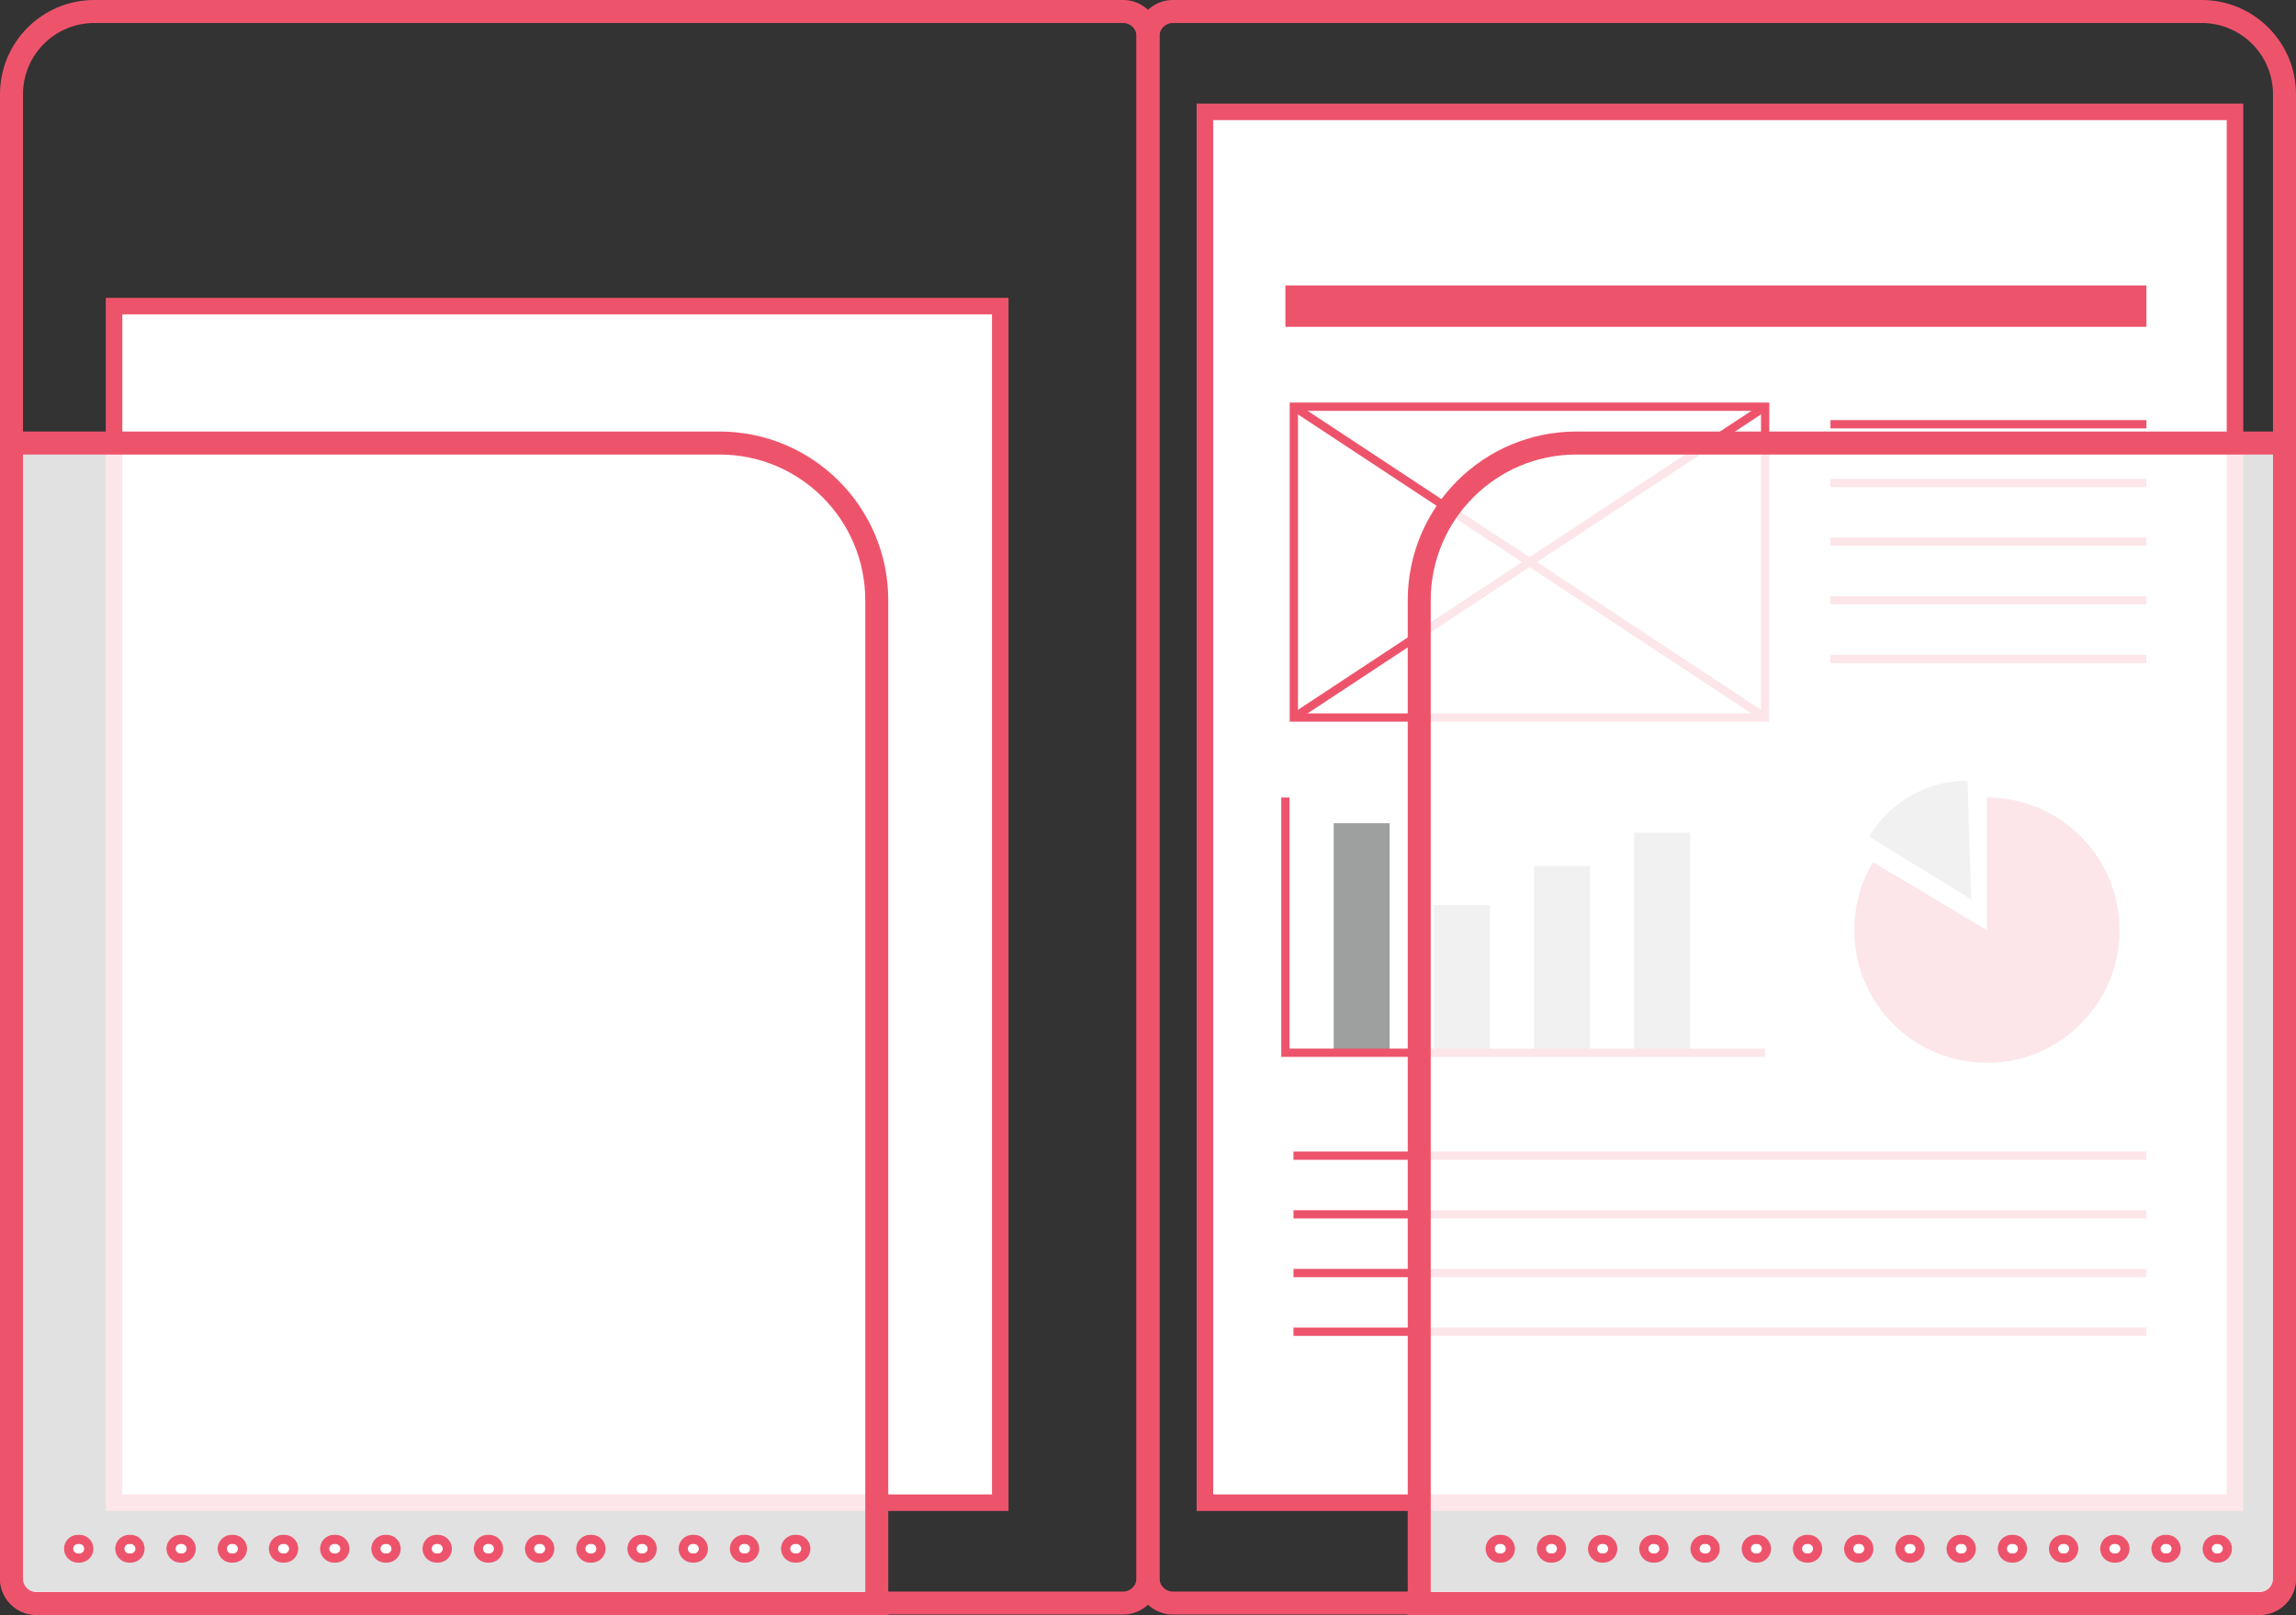 <?xml version="1.0" encoding="utf-8"?>
<!-- Generator: Adobe Illustrator 22.1.0, SVG Export Plug-In . SVG Version: 6.00 Build 0)  -->
<svg version="1.1" id="レイヤー_1" xmlns="http://www.w3.org/2000/svg" xmlns:xlink="http://www.w3.org/1999/xlink" x="0px"
	 y="0px" viewBox="0 0 249.642 175.553" style="enable-background:new 0 0 249.642 175.553;" xml:space="preserve">
<rect x="0" y="0" width="249.642" height="175.553" fill="#333333" stroke="none"/>
<g>
	<path style="fill:none;stroke:#ED546C;stroke-width:2.5;stroke-miterlimit:10;" d="M1.25,171.549
		c0,1.491,1.209,2.7,2.7,2.7h118.171c1.491,0,2.7-1.209,2.7-2.7V3.95
		c0-1.491-1.209-2.7-2.7-2.7H10.25c-4.971,0-9,4.029-9,9V171.549z"/>
	<path style="fill:none;stroke:#ED546C;stroke-width:2.5;stroke-miterlimit:10;" d="M248.392,10.25c0-4.971-4.029-9-9-9
		H127.521c-1.491,0-2.7,1.209-2.7,2.7v167.599c0,1.491,1.209,2.7,2.7,2.7
		h118.171c1.491,0,2.7-1.209,2.7-2.7V10.25z"/>
	<g>
		
			<rect x="131.009" y="12.158" style="fill:#FFFFFF;stroke:#ED546C;stroke-width:1.8;stroke-miterlimit:10;" width="112" height="151.184"/>
		<g>
			<path style="fill:#9E9F9F;" d="M203.217,90.942c2.177-3.64,6.158-6.077,10.707-6.077
				l0.404,12.888L203.217,90.942z"/>
		</g>
		<g>
			<path style="fill:#ED546C;" d="M203.651,93.716c-1.293,2.161-2.036,4.689-2.036,7.391
				c0,7.963,6.456,14.419,14.419,14.419s14.419-6.456,14.419-14.419
				s-6.456-14.419-14.419-14.419v14.419L203.651,93.716z"/>
		</g>
		
			<rect x="140.677" y="44.208" style="fill:none;stroke:#ED546C;stroke-width:0.9;stroke-miterlimit:10;" width="51.246" height="33.786"/>
		
			<line style="fill:none;stroke:#ED546C;stroke-width:0.9;stroke-miterlimit:10;" x1="191.923" y1="44.208" x2="140.677" y2="77.994"/>
		
			<line style="fill:none;stroke:#ED546C;stroke-width:0.9;stroke-miterlimit:10;" x1="191.923" y1="77.994" x2="140.677" y2="44.208"/>
		<g>
			<rect x="145.011" y="89.485" style="fill:#9E9F9F;" width="6.084" height="24.947"/>
		</g>
		<g>
			<rect x="155.9" y="98.379" style="fill:#9E9F9F;" width="6.084" height="16.053"/>
		</g>
		<g>
			<rect x="166.788" y="94.126" style="fill:#9E9F9F;" width="6.084" height="20.306"/>
		</g>
		<g>
			<rect x="177.677" y="90.51" style="fill:#9E9F9F;" width="6.084" height="23.922"/>
		</g>
		<polyline style="fill:none;stroke:#ED546C;stroke-width:0.9;stroke-miterlimit:10;" points="139.76,86.688 
			139.76,114.432 191.923,114.432 		"/>
		
			<line style="fill:none;stroke:#ED546C;stroke-width:0.9;stroke-miterlimit:10;" x1="199.024" y1="46.116" x2="233.378" y2="46.116"/>
		
			<line style="fill:none;stroke:#ED546C;stroke-width:0.9;stroke-miterlimit:10;" x1="199.024" y1="52.496" x2="233.378" y2="52.496"/>
		
			<line style="fill:none;stroke:#ED546C;stroke-width:0.9;stroke-miterlimit:10;" x1="199.024" y1="58.876" x2="233.378" y2="58.876"/>
		
			<line style="fill:none;stroke:#ED546C;stroke-width:0.9;stroke-miterlimit:10;" x1="199.024" y1="65.256" x2="233.378" y2="65.256"/>
		
			<line style="fill:none;stroke:#ED546C;stroke-width:0.9;stroke-miterlimit:10;" x1="199.024" y1="71.636" x2="233.378" y2="71.636"/>
		
			<line style="fill:none;stroke:#ED546C;stroke-width:0.9;stroke-miterlimit:10;" x1="140.641" y1="125.618" x2="233.378" y2="125.618"/>
		
			<line style="fill:none;stroke:#ED546C;stroke-width:0.9;stroke-miterlimit:10;" x1="140.641" y1="131.998" x2="233.378" y2="131.998"/>
		
			<line style="fill:none;stroke:#ED546C;stroke-width:0.9;stroke-miterlimit:10;" x1="140.641" y1="138.378" x2="233.378" y2="138.378"/>
		
			<line style="fill:none;stroke:#ED546C;stroke-width:0.9;stroke-miterlimit:10;" x1="140.641" y1="144.758" x2="233.378" y2="144.758"/>
		
			<line style="fill:none;stroke:#ED546C;stroke-width:4.5;stroke-miterlimit:10;" x1="139.76" y1="33.276" x2="233.378" y2="33.276"/>
	</g>
	<path style="opacity:0.85;fill:#FFFFFF;" d="M154.311,174.303h91.381
		c1.491,0,2.7-1.209,2.7-2.7V48.156h-76.981
		c-9.444,0-17.1,7.656-17.1,17.1V174.303z"/>
	<path style="fill:none;stroke:#ED546C;stroke-width:2.5;stroke-miterlimit:10;" d="M154.311,174.303h91.381
		c1.491,0,2.7-1.209,2.7-2.7V48.156h-76.981
		c-9.444,0-17.1,7.656-17.1,17.1V174.303z"/>
	<path style="fill:#FFFFFF;stroke:#ED546C;stroke-miterlimit:10;" d="M163.206,169.358h-0.169
		c-0.559,0-1.012-0.454-1.012-1.012s0.454-1.012,1.012-1.012h0.169
		c0.559,0,1.013,0.454,1.013,1.012S163.765,169.358,163.206,169.358z"/>
	<path style="fill:#FFFFFF;stroke:#ED546C;stroke-miterlimit:10;" d="M168.774,169.358h-0.169
		c-0.559,0-1.012-0.454-1.012-1.012s0.454-1.012,1.012-1.012h0.169
		c0.559,0,1.012,0.454,1.012,1.012S169.333,169.358,168.774,169.358z"/>
	<path style="fill:#FFFFFF;stroke:#ED546C;stroke-miterlimit:10;" d="M174.343,169.358h-0.169
		c-0.559,0-1.012-0.454-1.012-1.012s0.454-1.012,1.012-1.012h0.169
		c0.559,0,1.012,0.454,1.012,1.012S174.902,169.358,174.343,169.358z"/>
	<path style="fill:#FFFFFF;stroke:#ED546C;stroke-miterlimit:10;" d="M179.912,169.358h-0.169
		c-0.559,0-1.012-0.454-1.012-1.012s0.454-1.012,1.012-1.012h0.169
		c0.559,0,1.012,0.454,1.012,1.012S180.471,169.358,179.912,169.358z"/>
	<path style="fill:#FFFFFF;stroke:#ED546C;stroke-miterlimit:10;" d="M185.481,169.358h-0.169
		c-0.559,0-1.013-0.454-1.013-1.012s0.454-1.012,1.013-1.012h0.169
		c0.559,0,1.012,0.454,1.012,1.012S186.04,169.358,185.481,169.358z"/>
	<path style="fill:#FFFFFF;stroke:#ED546C;stroke-miterlimit:10;" d="M191.049,169.358h-0.169
		c-0.559,0-1.012-0.454-1.012-1.012s0.454-1.012,1.012-1.012h0.169
		c0.559,0,1.013,0.454,1.013,1.012S191.608,169.358,191.049,169.358z"/>
	<path style="fill:#FFFFFF;stroke:#ED546C;stroke-miterlimit:10;" d="M196.618,169.358h-0.169
		c-0.559,0-1.012-0.454-1.012-1.012s0.454-1.012,1.012-1.012h0.169
		c0.559,0,1.012,0.454,1.012,1.012S197.177,169.358,196.618,169.358z"/>
	<path style="fill:#FFFFFF;stroke:#ED546C;stroke-miterlimit:10;" d="M202.187,169.358h-0.169
		c-0.559,0-1.012-0.454-1.012-1.012s0.454-1.012,1.012-1.012h0.169
		c0.559,0,1.012,0.454,1.012,1.012S202.746,169.358,202.187,169.358z"/>
	<path style="fill:#FFFFFF;stroke:#ED546C;stroke-miterlimit:10;" d="M207.756,169.358h-0.169
		c-0.559,0-1.012-0.454-1.012-1.012s0.454-1.012,1.012-1.012h0.169
		c0.559,0,1.012,0.454,1.012,1.012S208.315,169.358,207.756,169.358z"/>
	<path style="fill:#FFFFFF;stroke:#ED546C;stroke-miterlimit:10;" d="M213.324,169.358h-0.169
		c-0.559,0-1.013-0.454-1.013-1.012s0.454-1.012,1.013-1.012h0.169
		c0.559,0,1.012,0.454,1.012,1.012S213.883,169.358,213.324,169.358z"/>
	<path style="fill:#FFFFFF;stroke:#ED546C;stroke-miterlimit:10;" d="M218.893,169.358h-0.169
		c-0.559,0-1.012-0.454-1.012-1.012s0.454-1.012,1.012-1.012h0.169
		c0.559,0,1.013,0.454,1.013,1.012S219.452,169.358,218.893,169.358z"/>
	
		<rect x="12.402" y="33.276" style="fill:#FFFFFF;stroke:#ED546C;stroke-width:1.8;stroke-miterlimit:10;" width="96.355" height="130.065"/>
	<path style="fill:#FFFFFF;stroke:#ED546C;stroke-miterlimit:10;" d="M224.462,169.358h-0.169
		c-0.559,0-1.012-0.454-1.012-1.012s0.454-1.012,1.012-1.012h0.169
		c0.559,0,1.012,0.454,1.012,1.012S225.021,169.358,224.462,169.358z"/>
	<path style="fill:#FFFFFF;stroke:#ED546C;stroke-miterlimit:10;" d="M230.031,169.358h-0.169
		c-0.559,0-1.012-0.454-1.012-1.012s0.454-1.012,1.012-1.012h0.169
		c0.559,0,1.012,0.454,1.012,1.012S230.59,169.358,230.031,169.358z"/>
	<path style="fill:#FFFFFF;stroke:#ED546C;stroke-miterlimit:10;" d="M235.599,169.358h-0.169
		c-0.559,0-1.012-0.454-1.012-1.012s0.454-1.012,1.012-1.012h0.169
		c0.559,0,1.012,0.454,1.012,1.012S236.158,169.358,235.599,169.358z"/>
	<path style="fill:#FFFFFF;stroke:#ED546C;stroke-miterlimit:10;" d="M241.168,169.358h-0.169
		c-0.559,0-1.013-0.454-1.013-1.012s0.454-1.012,1.013-1.012h0.169
		c0.559,0,1.012,0.454,1.012,1.012S241.727,169.358,241.168,169.358z"/>
	<path style="opacity:0.85;fill:#FFFFFF;" d="M95.331,174.303H3.95c-1.491,0-2.7-1.209-2.7-2.7V48.156
		h76.981c9.444,0,17.1,7.656,17.1,17.1V174.303z"/>
	<path style="fill:none;stroke:#ED546C;stroke-width:2.5;stroke-miterlimit:10;" d="M95.331,174.303H3.95
		c-1.491,0-2.7-1.209-2.7-2.7V48.156h76.981c9.444,0,17.1,7.656,17.1,17.1
		V174.303z"/>
	<path style="fill:#FFFFFF;stroke:#ED546C;stroke-miterlimit:10;" d="M86.436,169.358h0.169
		c0.559,0,1.013-0.454,1.013-1.012s-0.454-1.012-1.013-1.012h-0.169
		c-0.559,0-1.013,0.454-1.013,1.012S85.877,169.358,86.436,169.358z"/>
	<path style="fill:#FFFFFF;stroke:#ED546C;stroke-miterlimit:10;" d="M80.867,169.358h0.169
		c0.559,0,1.012-0.454,1.012-1.012s-0.454-1.012-1.012-1.012h-0.169
		c-0.559,0-1.013,0.454-1.013,1.012S80.308,169.358,80.867,169.358z"/>
	<path style="fill:#FFFFFF;stroke:#ED546C;stroke-miterlimit:10;" d="M75.299,169.358h0.169
		c0.559,0,1.012-0.454,1.012-1.012s-0.454-1.012-1.012-1.012h-0.169
		c-0.559,0-1.012,0.454-1.012,1.012S74.74,169.358,75.299,169.358z"/>
	<path style="fill:#FFFFFF;stroke:#ED546C;stroke-miterlimit:10;" d="M69.73,169.358h0.169
		c0.559,0,1.012-0.454,1.012-1.012s-0.454-1.012-1.012-1.012h-0.169
		c-0.559,0-1.012,0.454-1.012,1.012S69.171,169.358,69.73,169.358z"/>
	<path style="fill:#FFFFFF;stroke:#ED546C;stroke-miterlimit:10;" d="M64.161,169.358h0.169
		c0.559,0,1.013-0.454,1.013-1.012s-0.454-1.012-1.013-1.012h-0.169
		c-0.559,0-1.013,0.454-1.013,1.012S63.602,169.358,64.161,169.358z"/>
	<path style="fill:#FFFFFF;stroke:#ED546C;stroke-miterlimit:10;" d="M58.592,169.358h0.169
		c0.559,0,1.013-0.454,1.013-1.012s-0.454-1.012-1.013-1.012h-0.169
		c-0.559,0-1.012,0.454-1.012,1.012S58.033,169.358,58.592,169.358z"/>
	<path style="fill:#FFFFFF;stroke:#ED546C;stroke-miterlimit:10;" d="M53.024,169.358h0.169
		c0.559,0,1.013-0.454,1.013-1.012s-0.454-1.012-1.013-1.012h-0.169
		c-0.559,0-1.013,0.454-1.013,1.012S52.465,169.358,53.024,169.358z"/>
	<path style="fill:#FFFFFF;stroke:#ED546C;stroke-miterlimit:10;" d="M47.455,169.358h0.169
		c0.559,0,1.013-0.454,1.013-1.012s-0.454-1.012-1.013-1.012h-0.169
		c-0.559,0-1.013,0.454-1.013,1.012S46.896,169.358,47.455,169.358z"/>
	<path style="fill:#FFFFFF;stroke:#ED546C;stroke-miterlimit:10;" d="M41.886,169.358h0.169
		c0.559,0,1.013-0.454,1.013-1.012s-0.454-1.012-1.013-1.012h-0.169
		c-0.559,0-1.013,0.454-1.013,1.012S41.327,169.358,41.886,169.358z"/>
	<path style="fill:#FFFFFF;stroke:#ED546C;stroke-miterlimit:10;" d="M36.317,169.358h0.169
		c0.559,0,1.012-0.454,1.012-1.012s-0.454-1.012-1.012-1.012h-0.169
		c-0.559,0-1.013,0.454-1.013,1.012S35.758,169.358,36.317,169.358z"/>
	<path style="fill:#FFFFFF;stroke:#ED546C;stroke-miterlimit:10;" d="M30.749,169.358h0.169
		c0.559,0,1.012-0.454,1.012-1.012s-0.454-1.012-1.012-1.012h-0.169
		c-0.559,0-1.013,0.454-1.013,1.012S30.19,169.358,30.749,169.358z"/>
	<path style="fill:#FFFFFF;stroke:#ED546C;stroke-miterlimit:10;" d="M25.18,169.358h0.169
		c0.559,0,1.012-0.454,1.012-1.012s-0.454-1.012-1.012-1.012h-0.169
		c-0.559,0-1.012,0.454-1.012,1.012S24.621,169.358,25.18,169.358z"/>
	<path style="fill:#FFFFFF;stroke:#ED546C;stroke-miterlimit:10;" d="M19.611,169.358h0.169
		c0.559,0,1.013-0.454,1.013-1.012s-0.454-1.012-1.013-1.012h-0.169
		c-0.559,0-1.012,0.454-1.012,1.012S19.052,169.358,19.611,169.358z"/>
	<path style="fill:#FFFFFF;stroke:#ED546C;stroke-miterlimit:10;" d="M14.042,169.358h0.169
		c0.559,0,1.013-0.454,1.013-1.012s-0.454-1.012-1.013-1.012h-0.169
		c-0.559,0-1.012,0.454-1.012,1.012S13.483,169.358,14.042,169.358z"/>
	<path style="fill:#FFFFFF;stroke:#ED546C;stroke-miterlimit:10;" d="M8.474,169.358h0.169
		c0.559,0,1.012-0.454,1.012-1.012s-0.454-1.012-1.012-1.012H8.474
		c-0.559,0-1.013,0.454-1.013,1.012S7.915,169.358,8.474,169.358z"/>
</g>
</svg>
